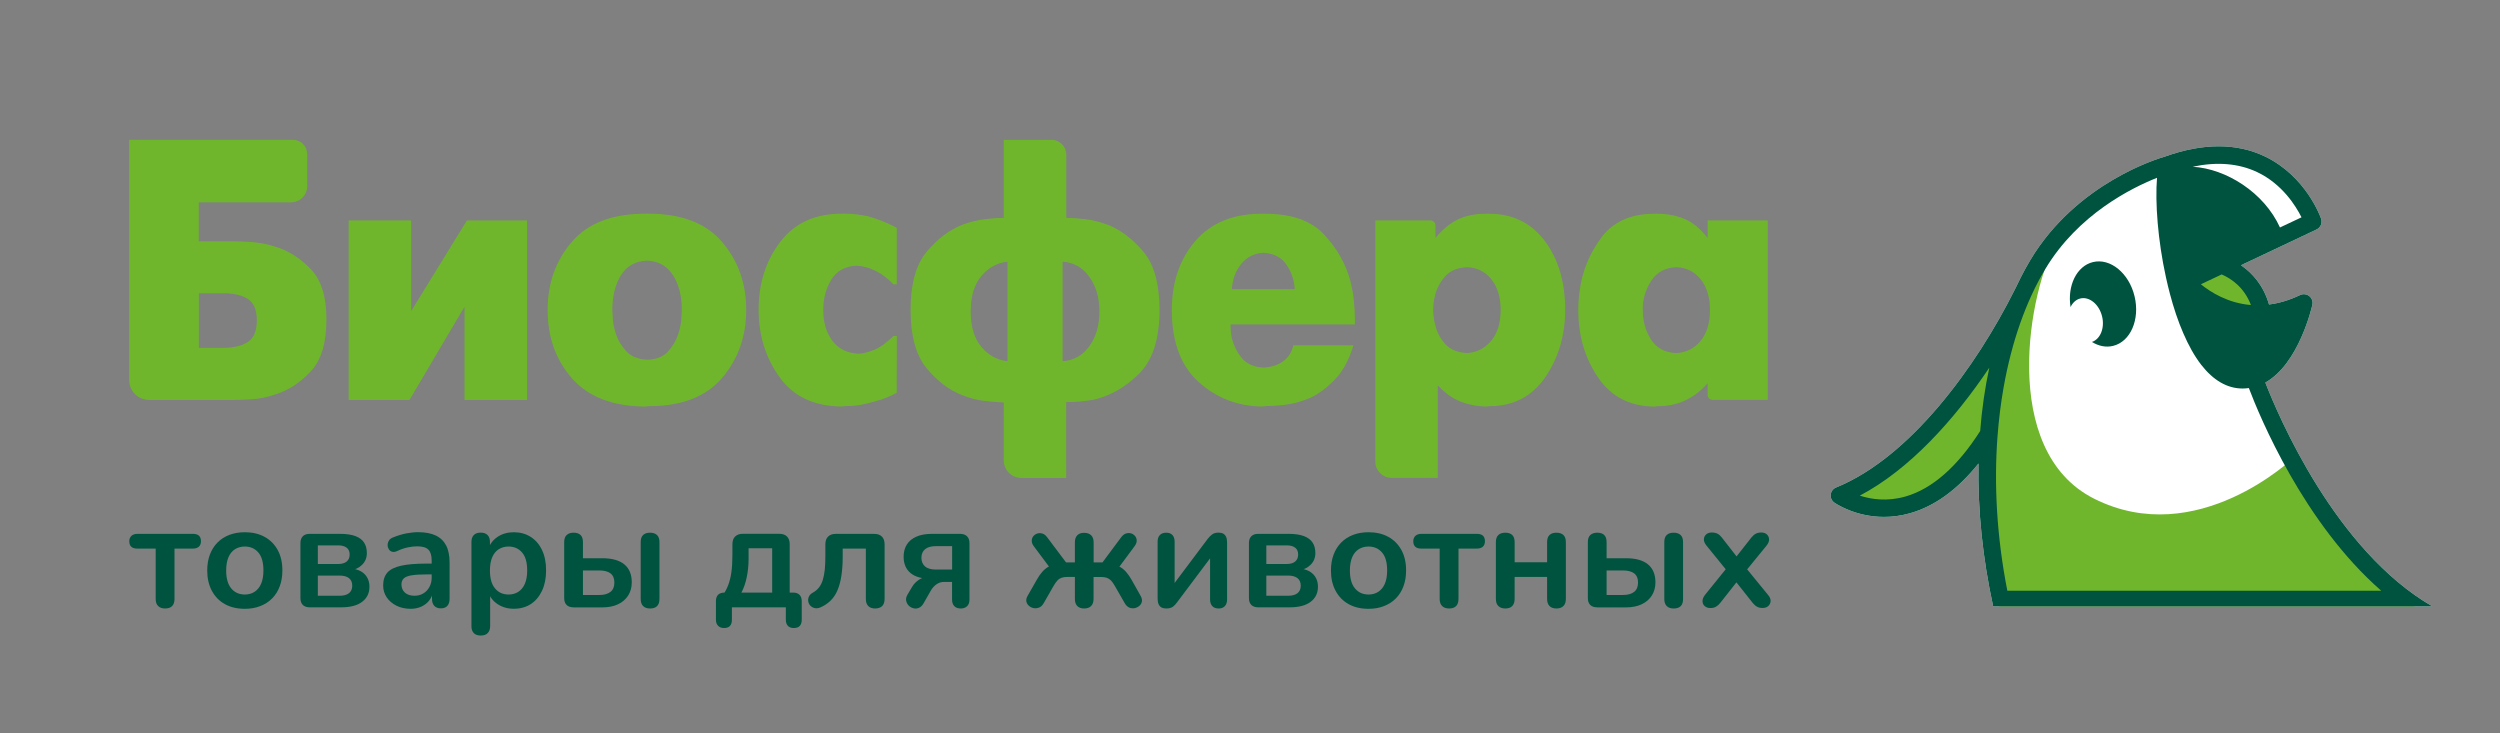 <?xml version="1.0" encoding="utf-8"?>
<!-- Generator: Adobe Illustrator 28.0.0, SVG Export Plug-In . SVG Version: 6.00 Build 0)  -->
<svg version="1.1" id="Layer_1" xmlns="http://www.w3.org/2000/svg" xmlns:xlink="http://www.w3.org/1999/xlink" x="0px" y="0px"
	 viewBox="0 0 386.53 113.39" style="enable-background:new 0 0 386.53 113.39;" xml:space="preserve">
<rect x="0" y="0" width="386.53" height="113.39" fill="#808080" stroke="none"/>
<style type="text/css">
	.st0{fill:#FFFFFF;}
	.st1{fill:#70B62C;}
	.st2{fill:#00533E;}
</style>
<g>
	<g>
		<g>
			<g>
				<path class="st0" d="M350.25,59.15c5.16-2.89,7.17-11.58,7.27-12.02c0.11-0.5-0.07-1.03-0.48-1.35
					c-0.4-0.32-0.96-0.38-1.42-0.16c-1.71,0.82-3.31,1.27-4.8,1.46c-0.88-3.04-2.65-4.92-4.34-6.07l11.69-5.53
					c0.62-0.29,0.92-1.01,0.7-1.66c-0.09-0.27-2.34-6.59-8.69-9.63c-4.38-2.1-9.57-2.09-15.43,0.01
					c-0.9,0.25-13.66,4.02-20.84,16.01c-0.54,0.89-1.03,1.82-1.52,2.77c0,0,0,0.01,0,0.01c-0.01,0.01-0.01,0.03-0.02,0.04
					c-0.26,0.55-0.53,1.1-0.81,1.65c-6.04,12.1-16.23,26.04-27.68,30.69c-0.46,0.19-0.77,0.61-0.83,1.09
					c-0.06,0.49,0.16,0.97,0.56,1.25c0.16,0.11,3.2,2.21,7.68,2.21c1.23,0,2.58-0.16,4-0.56c3.83-1.08,7.38-3.66,10.61-7.7
					c-0.13,7.17,0.64,14.65,2.27,22.1h1.07h1.61h60.3h0.4h4.54C361.07,85.11,352.24,64.28,350.25,59.15z"/>
			</g>
			<g>
				<g>
					<path class="st1" d="M318.12,37.12c-4.52,7.67-9.06,32.56,5.63,39.97c15.93,8.04,30.85-6.31,30.85-6.31
						c3.91,8.83,10.26,16.44,18.74,22.98h-64.22C305.54,67.97,308.6,50.94,318.12,37.12z"/>
				</g>
			</g>
			<path class="st1" d="M338.97,43.53l5.22-2.29c2.51,1.28,3.94,3.72,4.91,6.65C344.84,47.71,341.42,46.32,338.97,43.53z"/>
			<path class="st1" d="M308.41,54.71l-1.87,14.38c-6.54,7.11-13.4,9.96-20.62,7.93C292.92,72.01,300.57,63.83,308.41,54.71z"/>
			<g>
				<path class="st2" d="M350.25,59.15c5.16-2.89,7.17-11.58,7.27-12.02c0.11-0.5-0.07-1.03-0.48-1.35
					c-0.4-0.32-0.96-0.38-1.42-0.16c-1.71,0.82-3.31,1.27-4.8,1.46c-0.88-3.04-2.65-4.92-4.34-6.07l11.69-5.53
					c0.62-0.29,0.92-1.01,0.7-1.66c-0.09-0.27-2.34-6.59-8.69-9.63c-4.38-2.1-9.57-2.09-15.43,0.01
					c-0.9,0.25-13.66,4.02-20.84,16.01c-0.54,0.89-1.03,1.82-1.52,2.77c0,0,0,0.01,0,0.01c-0.01,0.01-0.01,0.03-0.02,0.04
					c-0.26,0.55-0.53,1.1-0.81,1.65c-6.04,12.1-16.23,26.04-27.68,30.69c-0.46,0.19-0.77,0.61-0.83,1.09
					c-0.06,0.49,0.16,0.97,0.56,1.25c0.16,0.11,3.2,2.21,7.68,2.21c1.23,0,2.58-0.16,4-0.56c3.83-1.08,7.38-3.66,10.61-7.7
					c-0.13,7.17,0.64,14.65,2.27,22.1h1.07h1.61h60.3h0.4h4.54C361.07,85.11,352.24,64.28,350.25,59.15z M306.16,66.64
					c-3.49,5.48-7.4,8.93-11.53,10.12c-2.9,0.83-5.38,0.43-7.08-0.13c7.63-4.02,14.55-11.63,20.02-19.78
					C306.89,60,306.42,63.27,306.16,66.64z M348.02,47.16c-3.56-0.29-6.24-1.99-7.74-3.21l3.22-1.52
					C344.91,43.04,346.97,44.38,348.02,47.16z M348.99,26.61c3.87,1.84,5.98,5.24,6.85,6.99l-3.33,1.57
					c-2.45-5.41-8.33-9.09-13.5-9.39C342.76,24.98,346.11,25.25,348.99,26.61z M310.36,91.34c-1.64-8.34-2.08-16.44-1.52-23.88
					c0.2-2.61,0.51-5.13,0.94-7.56c1.26-7.1,3.48-13.36,6.45-18.31c5.09-8.5,13.46-12.59,17.27-14.1
					c-0.31,3.82,0.13,9.68,1.38,15.38c0.1,0.45,0.2,0.9,0.31,1.35c0.1,0.42,0.21,0.84,0.32,1.26c0.56,2.12,1.24,4.16,2.04,6.01
					c0.81,1.88,1.74,3.57,2.79,4.92c1.88,2.41,4.02,3.65,6.37,3.66c0.02,0,0.03,0,0.05,0c0.32,0,0.63-0.03,0.94-0.07
					c1.71,4.51,8.51,20.89,20.46,31.33H310.36z"/>
				<path class="st2" d="M323.6,40.52c-2.52,0.61-3.99,3.64-3.47,6.96c0.32-0.67,0.84-1.17,1.51-1.33c1.41-0.34,2.92,0.91,3.37,2.78
					c0.43,1.79-0.27,3.5-1.57,3.94c1.02,0.63,2.15,0.88,3.26,0.61c2.7-0.65,4.19-4.08,3.33-7.66
					C329.18,42.25,326.3,39.87,323.6,40.52z"/>
			</g>
		</g>
		<g>
			<g>
				<path class="st1" d="M19.97,21.62h0.52h24.82c1.2,0,2.18,0.98,2.18,2.18v4.99c0,1.37-1.11,2.49-2.49,2.49H30.73v6.03h5.38
					c0.73,0,1.69,0.04,2.87,0.12c1.18,0.08,2.42,0.33,3.71,0.75c1.95,0.61,3.73,1.75,5.35,3.42c1.62,1.67,2.43,4.26,2.43,7.78
					c0,3.64-0.81,6.32-2.43,8.04c-1.62,1.72-3.39,2.89-5.3,3.5c-1.29,0.46-2.54,0.73-3.76,0.8c-1.22,0.08-2.18,0.11-2.87,0.11h-0.52
					H23.04c-1.69,0-3.07-1.37-3.07-3.07V21.62z M34.59,53.78c1.53,0,2.77-0.3,3.71-0.89c0.94-0.59,1.41-1.71,1.41-3.36
					c0-1.61-0.46-2.71-1.38-3.3c-0.92-0.59-2.17-0.89-3.73-0.89h-3.86v8.44H34.59z"/>
				<path class="st1" d="M63.57,34.08V48.1l8.62-14.01h0.52h8.77v27.74h-0.52h-9.14V47.41l-8.51,14.42h-0.52h-8.88V34.08h0.52H63.57
					z"/>
				<path class="st1" d="M88.46,58.52c-2.52-2.85-3.79-6.38-3.79-10.6c0-4.1,1.24-7.6,3.73-10.51c2.49-2.91,6.27-4.37,11.36-4.37
					h0.52c5.08,0,8.87,1.46,11.36,4.37c2.49,2.91,3.73,6.41,3.73,10.51c0,4.1-1.25,7.6-3.73,10.51c-2.49,2.91-6.27,4.37-11.36,4.37
					l-0.52,0.06C94.76,62.82,90.99,61.38,88.46,58.52z M103.27,54.36c0.73-0.8,1.25-1.68,1.57-2.64c0.28-0.84,0.44-1.62,0.5-2.33
					c0.05-0.71,0.08-1.2,0.08-1.46c0-2.14-0.45-3.93-1.36-5.37c-0.91-1.44-2.24-2.19-4.02-2.27c0,0,0,0,0,0
					c-1.81,0.08-3.16,0.83-4.04,2.27c-0.89,1.44-1.33,3.23-1.33,5.37c0,0.27,0.03,0.76,0.08,1.46c0.05,0.71,0.22,1.48,0.5,2.33
					c0.31,0.92,0.84,1.78,1.57,2.58c0.73,0.8,1.81,1.24,3.23,1.32c0,0,0,0,0.01,0C101.46,55.58,102.54,55.16,103.27,54.36z"/>
				<path class="st1" d="M138.64,60.73c-0.1,0.04-0.36,0.16-0.76,0.37c-0.4,0.21-0.93,0.43-1.59,0.66
					c-0.73,0.23-1.58,0.46-2.53,0.69c-0.96,0.23-1.99,0.34-3.11,0.34l-0.52,0.06c-4.28-0.04-7.49-1.56-9.63-4.57
					c-2.14-3.01-3.21-6.46-3.21-10.37c0-4.06,1.1-7.55,3.32-10.48c2.21-2.93,5.39-4.39,9.53-4.39h0.52c0.63,0,1.23,0.04,1.8,0.11
					c0.57,0.08,1.16,0.17,1.75,0.29c0,0,0,0,0,0c0.7,0.19,1.41,0.43,2.14,0.72c0.73,0.29,1.5,0.64,2.3,1.06v8.73h-0.52
					c-0.84-0.88-1.75-1.57-2.74-2.07c-0.99-0.5-1.99-0.77-3-0.8c-1.74,0.08-3.03,0.8-3.86,2.15c-0.84,1.36-1.25,2.94-1.25,4.74
					c0,1.88,0.47,3.45,1.41,4.71c0.94,1.26,2.3,1.93,4.07,2.01c0,0,0,0,0,0c0.7-0.04,1.5-0.24,2.4-0.6c0.9-0.36,1.9-1.08,2.98-2.15
					h0.52L138.64,60.73z"/>
				<path class="st1" d="M155.2,62.23c-0.77-0.04-1.72-0.11-2.87-0.23c-1.15-0.12-2.35-0.42-3.6-0.92c-1.98-0.77-3.8-2.14-5.46-4.14
					c-1.65-1.99-2.48-5-2.48-9.02s0.83-7.02,2.48-8.99c1.65-1.97,3.47-3.36,5.46-4.16c1.25-0.46,2.45-0.76,3.6-0.89
					c1.15-0.13,2.11-0.2,2.87-0.2l0-12.06h0.52h6.85c1.26,0,2.29,1.02,2.29,2.29l0,9.77c0.77,0,1.72,0.07,2.87,0.2
					c1.15,0.13,2.35,0.43,3.6,0.89c1.98,0.8,3.8,2.19,5.46,4.16c1.65,1.97,2.48,4.97,2.48,8.99c0,4.52-1.07,7.82-3.21,9.91
					c-2.14,2.09-4.5,3.42-7.08,3.99c-0.7,0.11-1.39,0.2-2.09,0.26c-0.7,0.06-1.38,0.09-2.04,0.09v11.72h-0.52h-6.43
					c-1.5,0-2.71-1.21-2.71-2.71L155.2,62.23z M155.77,40.46c-1.57,0.15-2.91,0.88-4.02,2.18c-1.11,1.3-1.67,3.14-1.67,5.51
					c0,2.37,0.56,4.21,1.67,5.51c1.11,1.3,2.45,2.03,4.02,2.18V40.46z M164.29,55.85c1.7-0.11,3.08-0.88,4.12-2.3
					c1.04-1.42,1.57-3.22,1.57-5.4c0-2.14-0.52-3.93-1.57-5.37c-1.04-1.44-2.42-2.21-4.12-2.33V55.85z"/>
				<path class="st1" d="M206.37,58.69c-1.24,1.28-2.52,2.23-3.84,2.84c-1.36,0.57-2.66,0.93-3.92,1.06
					c-1.25,0.13-2.23,0.2-2.92,0.2l-0.52,0.06c-3.79-0.04-7.08-1.3-9.84-3.79c-2.77-2.49-4.15-6.2-4.15-11.14
					c0-4.29,1.21-7.84,3.63-10.65c2.42-2.81,5.84-4.22,10.26-4.22h0.52c4.11,0,7.15,1.07,9.14,3.22c1.98,2.14,3.32,4.5,4.02,7.06
					c0.28,1.07,0.47,2.12,0.57,3.16c0.1,1.03,0.16,1.99,0.16,2.87c0,0.15,0,0.3,0,0.43c0,0.13,0,0.26,0,0.37h-19.22v0.29
					c0,0.23,0.01,0.46,0.03,0.69c0.02,0.23,0.04,0.46,0.08,0.69c0.21,1.23,0.71,2.35,1.51,3.39c0.8,1.03,1.98,1.57,3.55,1.61
					c0,0,0,0,0,0c1.18-0.08,2.17-0.4,2.97-0.98c0.8-0.57,1.32-1.4,1.57-2.47h0.52l8.77,0C208.57,55.64,207.61,57.41,206.37,58.69z
					 M200.18,44.71c-0.07-1.38-0.5-2.64-1.28-3.79c-0.78-1.15-1.97-1.76-3.57-1.84c0,0,0,0-0.01,0c-1.43,0.08-2.57,0.66-3.44,1.75
					c-0.87,1.09-1.34,2.38-1.41,3.88H200.18z"/>
				<path class="st1" d="M221.94,36.78c1.08-1.3,2.23-2.25,3.45-2.84c1.22-0.59,2.66-0.89,4.33-0.89h0.52c3.62,0,6.48,1.4,8.59,4.19
					c2.11,2.8,3.16,6.36,3.16,10.68c0,3.94-1.03,7.41-3.08,10.4c-2.05,2.99-4.94,4.48-8.67,4.48l-0.52,0.06
					c-1.39-0.04-2.7-0.3-3.92-0.78c-1.22-0.48-2.38-1.31-3.5-2.5l0,14.3h-0.52h-6.62c-1.39,0-2.52-1.13-2.52-2.52V34.08h0.52h8.01
					c0.42,0,0.76,0.34,0.76,0.76L221.94,36.78z M230.53,52.72c0.99-1.17,1.49-2.77,1.49-4.8c0-1.99-0.49-3.58-1.46-4.77
					c-0.97-1.19-2.23-1.8-3.76-1.84c-1.5,0.08-2.62,0.55-3.37,1.41c-0.75,0.86-1.26,1.81-1.54,2.84c-0.1,0.42-0.18,0.83-0.23,1.23
					c-0.05,0.4-0.08,0.78-0.08,1.12c0,0.34,0.03,0.72,0.08,1.12c0.05,0.4,0.13,0.8,0.23,1.18c0.24,1.07,0.75,2.05,1.51,2.93
					c0.76,0.88,1.9,1.36,3.39,1.44c0,0,0,0,0.01,0C228.29,54.51,229.54,53.89,230.53,52.72z"/>
				<path class="st1" d="M264.02,34.08h0.52h8.77v27.74h-0.52h-8.01c-0.42,0-0.76-0.34-0.76-0.76l0-1.82
					c-0.91,1.07-2,1.93-3.29,2.58c-1.29,0.65-2.77,0.98-4.44,0.98l-0.52,0.06c-3.79-0.04-6.7-1.55-8.72-4.54
					c-2.02-2.99-3.03-6.45-3.03-10.4c0-0.46,0.02-0.94,0.05-1.44c0.03-0.5,0.09-1,0.16-1.49c0.38-2.99,1.49-5.72,3.32-8.21
					c1.83-2.49,4.57-3.73,8.22-3.73h0.52c1.43,0,2.78,0.25,4.05,0.75c1.27,0.5,2.5,1.49,3.68,2.99L264.02,34.08z M262.92,52.72
					c0.97-1.17,1.46-2.77,1.46-4.8c0-1.99-0.49-3.58-1.46-4.77c-0.97-1.19-2.23-1.8-3.76-1.84c-1.67,0.08-2.92,0.73-3.76,1.95
					c-0.84,1.23-1.31,2.57-1.41,4.02c0,0.11,0,0.22,0,0.32c0,0.1,0,0.2,0,0.32c0,1.69,0.42,3.2,1.25,4.54
					c0.84,1.34,2.14,2.05,3.92,2.13C260.69,54.51,261.94,53.89,262.92,52.72z"/>
			</g>
		</g>
	</g>
	<g>
		<path class="st2" d="M25.53,94.08c-0.46,0-0.83-0.13-1.08-0.38c-0.26-0.26-0.38-0.62-0.38-1.1v-7.78h-2.83
			c-0.84,0-1.25-0.38-1.25-1.14c0-0.36,0.11-0.63,0.34-0.84c0.22-0.2,0.53-0.3,0.92-0.3h8.57c0.84,0,1.25,0.38,1.25,1.14
			c0,0.37-0.11,0.65-0.33,0.85c-0.22,0.19-0.53,0.29-0.93,0.29h-2.83v7.78c0,0.48-0.12,0.85-0.36,1.1
			C26.37,93.95,26.01,94.08,25.53,94.08z"/>
		<path class="st2" d="M37.85,94.13c-1.18,0-2.2-0.24-3.07-0.72s-1.54-1.17-2.02-2.06c-0.48-0.89-0.72-1.94-0.72-3.15
			c0-0.91,0.14-1.73,0.41-2.45c0.27-0.72,0.66-1.34,1.17-1.86c0.51-0.52,1.12-0.91,1.84-1.19c0.71-0.27,1.51-0.41,2.39-0.41
			c1.18,0,2.2,0.24,3.07,0.72c0.87,0.48,1.54,1.16,2.02,2.04c0.48,0.88,0.72,1.93,0.72,3.14c0,0.91-0.14,1.74-0.41,2.46
			c-0.27,0.73-0.66,1.35-1.17,1.87c-0.51,0.52-1.12,0.91-1.84,1.19C39.53,93.99,38.73,94.13,37.85,94.13z M37.85,91.92
			c0.57,0,1.08-0.14,1.51-0.42s0.77-0.69,1.01-1.24c0.24-0.55,0.36-1.24,0.36-2.06c0-1.24-0.26-2.16-0.79-2.78
			c-0.53-0.61-1.22-0.92-2.09-0.92c-0.57,0-1.08,0.14-1.51,0.41c-0.43,0.27-0.77,0.68-1.01,1.23c-0.24,0.55-0.36,1.24-0.36,2.06
			c0,1.22,0.26,2.15,0.79,2.78C36.28,91.61,36.98,91.92,37.85,91.92z"/>
		<path class="st2" d="M47.89,93.9c-0.46,0-0.82-0.12-1.07-0.37c-0.25-0.25-0.37-0.6-0.37-1.07v-8.48c0-0.46,0.12-0.82,0.37-1.07
			c0.25-0.25,0.6-0.37,1.07-0.37h4.69c0.98,0,1.77,0.12,2.38,0.35c0.61,0.23,1.06,0.57,1.34,1.01c0.28,0.44,0.42,0.98,0.42,1.62
			c0,0.71-0.24,1.31-0.73,1.8c-0.49,0.49-1.14,0.79-1.94,0.89v-0.33c1.01,0.06,1.77,0.35,2.29,0.86c0.52,0.51,0.78,1.17,0.78,1.98
			c0,0.98-0.37,1.75-1.12,2.32c-0.74,0.57-1.82,0.86-3.23,0.86H47.89z M49.14,87.2h3.16c0.56,0,0.99-0.13,1.3-0.38
			c0.31-0.26,0.46-0.62,0.46-1.08s-0.15-0.82-0.46-1.06c-0.31-0.24-0.74-0.36-1.3-0.36h-3.16V87.2z M49.14,92.11h3.37
			c0.63,0,1.12-0.13,1.45-0.4c0.33-0.26,0.5-0.65,0.5-1.16s-0.17-0.9-0.5-1.16c-0.33-0.26-0.82-0.4-1.45-0.4h-3.37V92.11z"/>
		<path class="st2" d="M63.5,94.13c-0.82,0-1.55-0.16-2.2-0.48c-0.64-0.32-1.15-0.75-1.51-1.29c-0.36-0.54-0.55-1.15-0.55-1.84
			c0-0.84,0.22-1.5,0.65-1.99c0.43-0.49,1.14-0.84,2.11-1.06c0.98-0.22,2.28-0.33,3.93-0.33h1.16v1.67h-1.14
			c-0.96,0-1.73,0.05-2.3,0.14c-0.57,0.09-0.98,0.25-1.22,0.48c-0.24,0.23-0.36,0.54-0.36,0.94c0,0.51,0.18,0.93,0.53,1.25
			c0.36,0.33,0.85,0.49,1.49,0.49c0.51,0,0.96-0.12,1.36-0.36s0.71-0.57,0.94-0.99s0.35-0.9,0.35-1.44v-2.67
			c0-0.77-0.17-1.33-0.51-1.67s-0.91-0.51-1.72-0.51c-0.45,0-0.93,0.05-1.45,0.16c-0.52,0.11-1.07,0.29-1.64,0.56
			c-0.29,0.14-0.55,0.18-0.78,0.12c-0.23-0.06-0.4-0.19-0.52-0.38c-0.12-0.19-0.19-0.41-0.19-0.64s0.06-0.46,0.19-0.69
			c0.12-0.22,0.33-0.39,0.63-0.5c0.71-0.29,1.4-0.5,2.06-0.63c0.66-0.12,1.26-0.19,1.8-0.19c1.12,0,2.03,0.17,2.75,0.51
			c0.72,0.34,1.26,0.86,1.62,1.55c0.36,0.69,0.53,1.58,0.53,2.66v5.58c0,0.48-0.12,0.85-0.35,1.1c-0.23,0.26-0.57,0.38-1,0.38
			s-0.77-0.13-1.01-0.38c-0.24-0.26-0.36-0.62-0.36-1.1v-1.12h0.19c-0.11,0.54-0.32,1.01-0.64,1.41s-0.72,0.7-1.2,0.92
			S64.12,94.13,63.5,94.13z"/>
		<path class="st2" d="M74.33,98.26c-0.46,0-0.82-0.12-1.07-0.37c-0.25-0.25-0.37-0.61-0.37-1.09V83.81c0-0.48,0.12-0.84,0.37-1.09
			c0.25-0.25,0.6-0.37,1.05-0.37c0.46,0,0.82,0.12,1.07,0.37c0.25,0.25,0.37,0.61,0.37,1.09v1.81l-0.26-0.7
			c0.23-0.79,0.71-1.42,1.43-1.91c0.72-0.48,1.56-0.72,2.52-0.72c0.99,0,1.86,0.24,2.61,0.72c0.75,0.48,1.34,1.16,1.75,2.03
			c0.42,0.88,0.63,1.92,0.63,3.15c0,1.21-0.21,2.26-0.63,3.15c-0.42,0.89-1,1.58-1.74,2.06c-0.74,0.48-1.62,0.72-2.63,0.72
			c-0.95,0-1.77-0.24-2.49-0.71c-0.71-0.47-1.19-1.09-1.44-1.85h0.28v5.23c0,0.48-0.13,0.84-0.38,1.09
			C75.16,98.14,74.8,98.26,74.33,98.26z M78.63,91.92c0.57,0,1.08-0.14,1.51-0.42c0.43-0.28,0.77-0.69,1.01-1.24
			c0.24-0.55,0.36-1.24,0.36-2.06c0-1.24-0.26-2.16-0.79-2.78c-0.53-0.61-1.22-0.92-2.09-0.92c-0.57,0-1.08,0.14-1.51,0.41
			c-0.43,0.27-0.77,0.68-1.01,1.23c-0.24,0.55-0.36,1.24-0.36,2.06c0,1.22,0.26,2.15,0.79,2.78C77.07,91.61,77.76,91.92,78.63,91.92
			z"/>
		<path class="st2" d="M88.67,93.9c-0.46,0-0.82-0.12-1.07-0.37c-0.25-0.25-0.37-0.6-0.37-1.07v-8.64c0-0.5,0.13-0.86,0.38-1.1
			c0.26-0.24,0.62-0.36,1.08-0.36s0.82,0.12,1.07,0.36c0.25,0.24,0.37,0.61,0.37,1.1v2.49h3c1.5,0,2.64,0.32,3.4,0.95
			c0.77,0.64,1.15,1.56,1.15,2.79c0,0.77-0.19,1.45-0.56,2.03c-0.37,0.58-0.89,1.03-1.57,1.35c-0.67,0.32-1.48,0.48-2.43,0.48H88.67
			z M90.13,91.99h2.56c0.73,0,1.29-0.16,1.7-0.48c0.4-0.32,0.6-0.8,0.6-1.45c0-0.64-0.2-1.1-0.6-1.41c-0.4-0.3-0.97-0.45-1.7-0.45
			h-2.56V91.99z M100.5,94.08c-0.46,0-0.82-0.13-1.07-0.38c-0.25-0.26-0.37-0.62-0.37-1.1v-8.78c0-0.5,0.12-0.86,0.37-1.1
			c0.25-0.24,0.6-0.36,1.07-0.36s0.82,0.12,1.08,0.36c0.26,0.24,0.38,0.61,0.38,1.1v8.78C101.96,93.59,101.47,94.08,100.5,94.08z"/>
		<path class="st2" d="M111.95,97.1c-0.39,0-0.69-0.11-0.92-0.34s-0.34-0.55-0.34-0.96v-2.83c0-0.9,0.45-1.35,1.35-1.35h1.3
			l-1.72,0.6c0.4-0.54,0.72-1.11,0.95-1.7c0.23-0.59,0.4-1.27,0.51-2.03c0.11-0.77,0.16-1.68,0.16-2.73v-1.6
			c0-0.53,0.14-0.93,0.42-1.21s0.68-0.42,1.21-0.42h5.6c0.53,0,0.93,0.14,1.21,0.42c0.28,0.28,0.42,0.68,0.42,1.21v8.81l-1.35-1.35
			h1.86c0.43,0,0.77,0.11,1,0.34c0.23,0.23,0.35,0.56,0.35,1.01v2.83c0,0.87-0.41,1.3-1.23,1.3c-0.4,0-0.71-0.11-0.92-0.34
			c-0.21-0.22-0.31-0.55-0.31-0.96V93.9h-8.34v1.91C113.16,96.67,112.76,97.1,111.95,97.1z M114.63,91.62h4.76v-6.85h-3.65v1.67
			c0,0.98-0.1,1.92-0.29,2.83C115.26,90.19,114.98,90.97,114.63,91.62z"/>
		<path class="st2" d="M135.31,94.08c-0.46,0-0.82-0.13-1.07-0.38c-0.25-0.26-0.37-0.62-0.37-1.1v-7.78h-3.58v1.32
			c0,1.07-0.07,2.03-0.2,2.88c-0.13,0.85-0.33,1.6-0.6,2.23c-0.27,0.64-0.62,1.17-1.06,1.6c-0.43,0.43-0.95,0.78-1.56,1.05
			c-0.33,0.14-0.62,0.18-0.89,0.12c-0.27-0.06-0.5-0.18-0.67-0.36c-0.18-0.18-0.29-0.4-0.34-0.65c-0.05-0.26-0.02-0.51,0.09-0.76
			c0.11-0.25,0.32-0.46,0.63-0.63c0.39-0.22,0.7-0.49,0.95-0.81c0.25-0.33,0.44-0.72,0.58-1.17c0.14-0.46,0.24-0.98,0.3-1.57
			c0.06-0.59,0.09-1.26,0.09-2.02v-1.88c0-0.53,0.14-0.93,0.42-1.21c0.28-0.28,0.68-0.42,1.21-0.42h5.9c0.53,0,0.93,0.14,1.21,0.42
			s0.42,0.68,0.42,1.21v8.44c0,0.48-0.13,0.85-0.38,1.1C136.13,93.95,135.77,94.08,135.31,94.08z"/>
		<path class="st2" d="M148.55,94.08c-0.43,0-0.77-0.12-1-0.36c-0.23-0.24-0.35-0.58-0.35-1.01v-2.74h-1.21
			c-0.45,0-0.85,0.12-1.2,0.37c-0.35,0.25-0.63,0.56-0.85,0.93l-1.14,2c-0.2,0.36-0.45,0.59-0.73,0.71s-0.57,0.14-0.86,0.06
			c-0.29-0.08-0.53-0.22-0.73-0.43c-0.2-0.21-0.33-0.46-0.38-0.76c-0.05-0.29,0.02-0.6,0.22-0.93l0.72-1.21
			c0.23-0.4,0.57-0.75,1-1.05c0.43-0.29,0.88-0.44,1.35-0.44h0.46v0.26c-1.33,0-2.35-0.29-3.07-0.88c-0.71-0.59-1.07-1.43-1.07-2.53
			c0-0.73,0.17-1.36,0.5-1.88c0.33-0.53,0.82-0.93,1.48-1.22c0.65-0.29,1.46-0.43,2.42-0.43h4.32c0.46,0,0.82,0.12,1.08,0.37
			c0.26,0.25,0.38,0.6,0.38,1.07v8.74c0,0.43-0.12,0.77-0.37,1.01C149.28,93.96,148.95,94.08,148.55,94.08z M144.72,88.06h2.49
			v-3.62h-2.49c-0.76,0-1.32,0.16-1.7,0.48c-0.37,0.32-0.56,0.76-0.56,1.31c0,0.57,0.19,1.02,0.56,1.35
			C143.39,87.9,143.96,88.06,144.72,88.06z"/>
		<path class="st2" d="M167.63,94.08c-0.46,0-0.82-0.13-1.07-0.38c-0.25-0.26-0.37-0.62-0.37-1.1V89.2h-1.16
			c-0.34,0-0.63,0.04-0.87,0.12s-0.46,0.21-0.65,0.41s-0.39,0.47-0.59,0.82l-1.56,2.72c-0.19,0.33-0.42,0.55-0.7,0.66
			s-0.56,0.15-0.84,0.09c-0.28-0.05-0.52-0.17-0.73-0.35c-0.21-0.18-0.34-0.4-0.4-0.67s0.01-0.57,0.2-0.89l1.39-2.44
			c0.28-0.5,0.56-0.91,0.85-1.24s0.6-0.59,0.93-0.78c0.33-0.19,0.71-0.3,1.13-0.35l-0.53,0.93l-2.81-3.76
			c-0.22-0.29-0.33-0.58-0.33-0.85c0-0.27,0.08-0.51,0.24-0.71c0.16-0.2,0.37-0.34,0.62-0.42c0.25-0.08,0.51-0.08,0.78,0
			c0.27,0.08,0.51,0.26,0.73,0.56l2.93,3.9h1.37v-3.09c0-0.48,0.12-0.85,0.37-1.1c0.25-0.26,0.6-0.38,1.07-0.38s0.82,0.13,1.08,0.38
			c0.26,0.26,0.38,0.62,0.38,1.1v3.09h1.37l2.9-3.9c0.22-0.29,0.46-0.48,0.74-0.57c0.28-0.08,0.54-0.09,0.79-0.01
			c0.25,0.08,0.45,0.22,0.62,0.42c0.16,0.2,0.24,0.44,0.24,0.71s-0.11,0.55-0.33,0.85l-2.81,3.79l-0.56-0.93
			c0.42,0.05,0.79,0.16,1.13,0.35c0.33,0.19,0.65,0.45,0.94,0.78c0.29,0.33,0.58,0.75,0.86,1.24l1.37,2.44
			c0.19,0.33,0.25,0.62,0.2,0.89s-0.19,0.5-0.4,0.67c-0.21,0.18-0.45,0.29-0.73,0.35c-0.28,0.05-0.55,0.02-0.82-0.09
			c-0.27-0.12-0.5-0.34-0.69-0.66l-1.56-2.72c-0.2-0.36-0.4-0.63-0.59-0.82c-0.19-0.19-0.41-0.33-0.65-0.41s-0.53-0.12-0.87-0.12
			h-1.16v3.39c0,0.48-0.13,0.85-0.38,1.1C168.45,93.95,168.09,94.08,167.63,94.08z"/>
		<path class="st2" d="M180.32,94.08c-0.29,0-0.54-0.05-0.74-0.16c-0.2-0.11-0.35-0.28-0.45-0.51s-0.15-0.53-0.15-0.88v-8.78
			c0-0.45,0.12-0.79,0.35-1.03c0.23-0.24,0.56-0.36,0.98-0.36c0.42,0,0.74,0.12,0.96,0.36c0.22,0.24,0.34,0.58,0.34,1.03v7.18h-0.6
			l5.74-7.65c0.17-0.22,0.38-0.43,0.63-0.63c0.25-0.2,0.59-0.3,1.02-0.3c0.29,0,0.54,0.05,0.73,0.16c0.19,0.11,0.34,0.27,0.44,0.5
			s0.15,0.52,0.15,0.87v8.81c0,0.43-0.11,0.77-0.34,1.02s-0.55,0.37-0.96,0.37c-0.43,0-0.76-0.12-0.99-0.37
			c-0.22-0.25-0.34-0.59-0.34-1.02v-7.2h0.63l-5.76,7.67c-0.15,0.22-0.35,0.43-0.59,0.63C181.11,93.98,180.77,94.08,180.32,94.08z"
			/>
		<path class="st2" d="M194.54,93.9c-0.46,0-0.82-0.12-1.07-0.37c-0.25-0.25-0.37-0.6-0.37-1.07v-8.48c0-0.46,0.12-0.82,0.37-1.07
			c0.25-0.25,0.6-0.37,1.07-0.37h4.69c0.98,0,1.77,0.12,2.38,0.35c0.61,0.23,1.06,0.57,1.34,1.01c0.28,0.44,0.42,0.98,0.42,1.62
			c0,0.71-0.24,1.31-0.73,1.8c-0.49,0.49-1.14,0.79-1.94,0.89v-0.33c1.01,0.06,1.77,0.35,2.29,0.86c0.52,0.51,0.78,1.17,0.78,1.98
			c0,0.98-0.37,1.75-1.12,2.32c-0.74,0.57-1.82,0.86-3.23,0.86H194.54z M195.79,87.2h3.16c0.56,0,0.99-0.13,1.3-0.38
			c0.31-0.26,0.46-0.62,0.46-1.08s-0.15-0.82-0.46-1.06c-0.31-0.24-0.74-0.36-1.3-0.36h-3.16V87.2z M195.79,92.11h3.37
			c0.63,0,1.12-0.13,1.45-0.4c0.33-0.26,0.5-0.65,0.5-1.16s-0.17-0.9-0.5-1.16c-0.33-0.26-0.82-0.4-1.45-0.4h-3.37V92.11z"/>
		<path class="st2" d="M211.59,94.13c-1.18,0-2.2-0.24-3.07-0.72s-1.54-1.17-2.02-2.06c-0.48-0.89-0.72-1.94-0.72-3.15
			c0-0.91,0.14-1.73,0.41-2.45c0.27-0.72,0.66-1.34,1.17-1.86c0.51-0.52,1.12-0.91,1.84-1.19c0.71-0.27,1.51-0.41,2.39-0.41
			c1.18,0,2.2,0.24,3.07,0.72c0.87,0.48,1.54,1.16,2.02,2.04c0.48,0.88,0.72,1.93,0.72,3.14c0,0.91-0.14,1.74-0.41,2.46
			c-0.27,0.73-0.66,1.35-1.17,1.87c-0.51,0.52-1.12,0.91-1.84,1.19C213.27,93.99,212.48,94.13,211.59,94.13z M211.59,91.92
			c0.57,0,1.08-0.14,1.51-0.42s0.77-0.69,1.01-1.24c0.24-0.55,0.36-1.24,0.36-2.06c0-1.24-0.26-2.16-0.79-2.78
			c-0.53-0.61-1.22-0.92-2.09-0.92c-0.57,0-1.08,0.14-1.51,0.41c-0.43,0.27-0.77,0.68-1.01,1.23c-0.24,0.55-0.36,1.24-0.36,2.06
			c0,1.22,0.26,2.15,0.79,2.78C210.03,91.61,210.73,91.92,211.59,91.92z"/>
		<path class="st2" d="M224.05,94.08c-0.46,0-0.83-0.13-1.08-0.38c-0.26-0.26-0.38-0.62-0.38-1.1v-7.78h-2.83
			c-0.84,0-1.25-0.38-1.25-1.14c0-0.36,0.11-0.63,0.34-0.84c0.22-0.2,0.53-0.3,0.92-0.3h8.57c0.84,0,1.25,0.38,1.25,1.14
			c0,0.37-0.11,0.65-0.33,0.85c-0.22,0.19-0.53,0.29-0.93,0.29h-2.83v7.78c0,0.48-0.12,0.85-0.36,1.1
			C224.89,93.95,224.53,94.08,224.05,94.08z"/>
		<path class="st2" d="M232.74,94.08c-0.46,0-0.82-0.13-1.08-0.38c-0.26-0.26-0.38-0.62-0.38-1.1v-8.78c0-0.5,0.13-0.86,0.38-1.1
			c0.26-0.24,0.62-0.36,1.08-0.36s0.82,0.12,1.07,0.36c0.25,0.24,0.37,0.61,0.37,1.1v3.11h5.02v-3.11c0-0.5,0.12-0.86,0.37-1.1
			c0.25-0.24,0.6-0.36,1.07-0.36s0.82,0.12,1.08,0.36c0.26,0.24,0.38,0.61,0.38,1.1v8.78c0,0.48-0.13,0.85-0.38,1.1
			c-0.26,0.26-0.62,0.38-1.08,0.38s-0.82-0.13-1.07-0.38c-0.25-0.26-0.37-0.62-0.37-1.1V89.2h-5.02v3.39c0,0.48-0.12,0.85-0.36,1.1
			C233.58,93.95,233.22,94.08,232.74,94.08z"/>
		<path class="st2" d="M246.94,93.9c-0.46,0-0.82-0.12-1.07-0.37c-0.25-0.25-0.37-0.6-0.37-1.07v-8.64c0-0.5,0.13-0.86,0.38-1.1
			c0.26-0.24,0.62-0.36,1.08-0.36s0.82,0.12,1.07,0.36c0.25,0.24,0.37,0.61,0.37,1.1v2.49h3c1.5,0,2.64,0.32,3.4,0.95
			c0.77,0.64,1.15,1.56,1.15,2.79c0,0.77-0.19,1.45-0.56,2.03c-0.37,0.58-0.89,1.03-1.57,1.35c-0.67,0.32-1.48,0.48-2.43,0.48
			H246.94z M248.4,91.99h2.56c0.73,0,1.29-0.16,1.7-0.48c0.4-0.32,0.6-0.8,0.6-1.45c0-0.64-0.2-1.1-0.6-1.41
			c-0.4-0.3-0.97-0.45-1.7-0.45h-2.56V91.99z M258.76,94.08c-0.46,0-0.82-0.13-1.07-0.38c-0.25-0.26-0.37-0.62-0.37-1.1v-8.78
			c0-0.5,0.12-0.86,0.37-1.1c0.25-0.24,0.6-0.36,1.07-0.36s0.82,0.12,1.08,0.36c0.26,0.24,0.38,0.61,0.38,1.1v8.78
			C260.23,93.59,259.74,94.08,258.76,94.08z"/>
		<path class="st2" d="M264.43,94.01c-0.34,0-0.62-0.1-0.85-0.29c-0.23-0.19-0.34-0.45-0.35-0.76c-0.01-0.31,0.12-0.63,0.38-0.98
			l3.76-4.65v1.37l-3.53-4.35c-0.28-0.34-0.41-0.67-0.4-0.98c0.02-0.31,0.14-0.56,0.36-0.75s0.51-0.29,0.85-0.29
			c0.36,0,0.65,0.06,0.9,0.19c0.24,0.12,0.46,0.32,0.66,0.58l2.79,3.58h-1.02l2.81-3.58c0.22-0.26,0.44-0.46,0.67-0.58
			c0.23-0.12,0.52-0.19,0.86-0.19c0.36,0,0.64,0.1,0.86,0.3c0.22,0.2,0.33,0.46,0.34,0.77c0.01,0.31-0.13,0.64-0.41,0.98l-3.51,4.3
			v-1.3l3.76,4.6c0.28,0.33,0.41,0.64,0.4,0.95c-0.02,0.31-0.14,0.57-0.36,0.77s-0.52,0.3-0.87,0.3c-0.34,0-0.63-0.06-0.86-0.19
			c-0.23-0.12-0.46-0.32-0.67-0.58l-3.02-3.81h0.98l-3,3.81c-0.2,0.25-0.42,0.44-0.65,0.57C265.08,93.95,264.79,94.01,264.43,94.01z
			"/>
	</g>
</g>
</svg>
